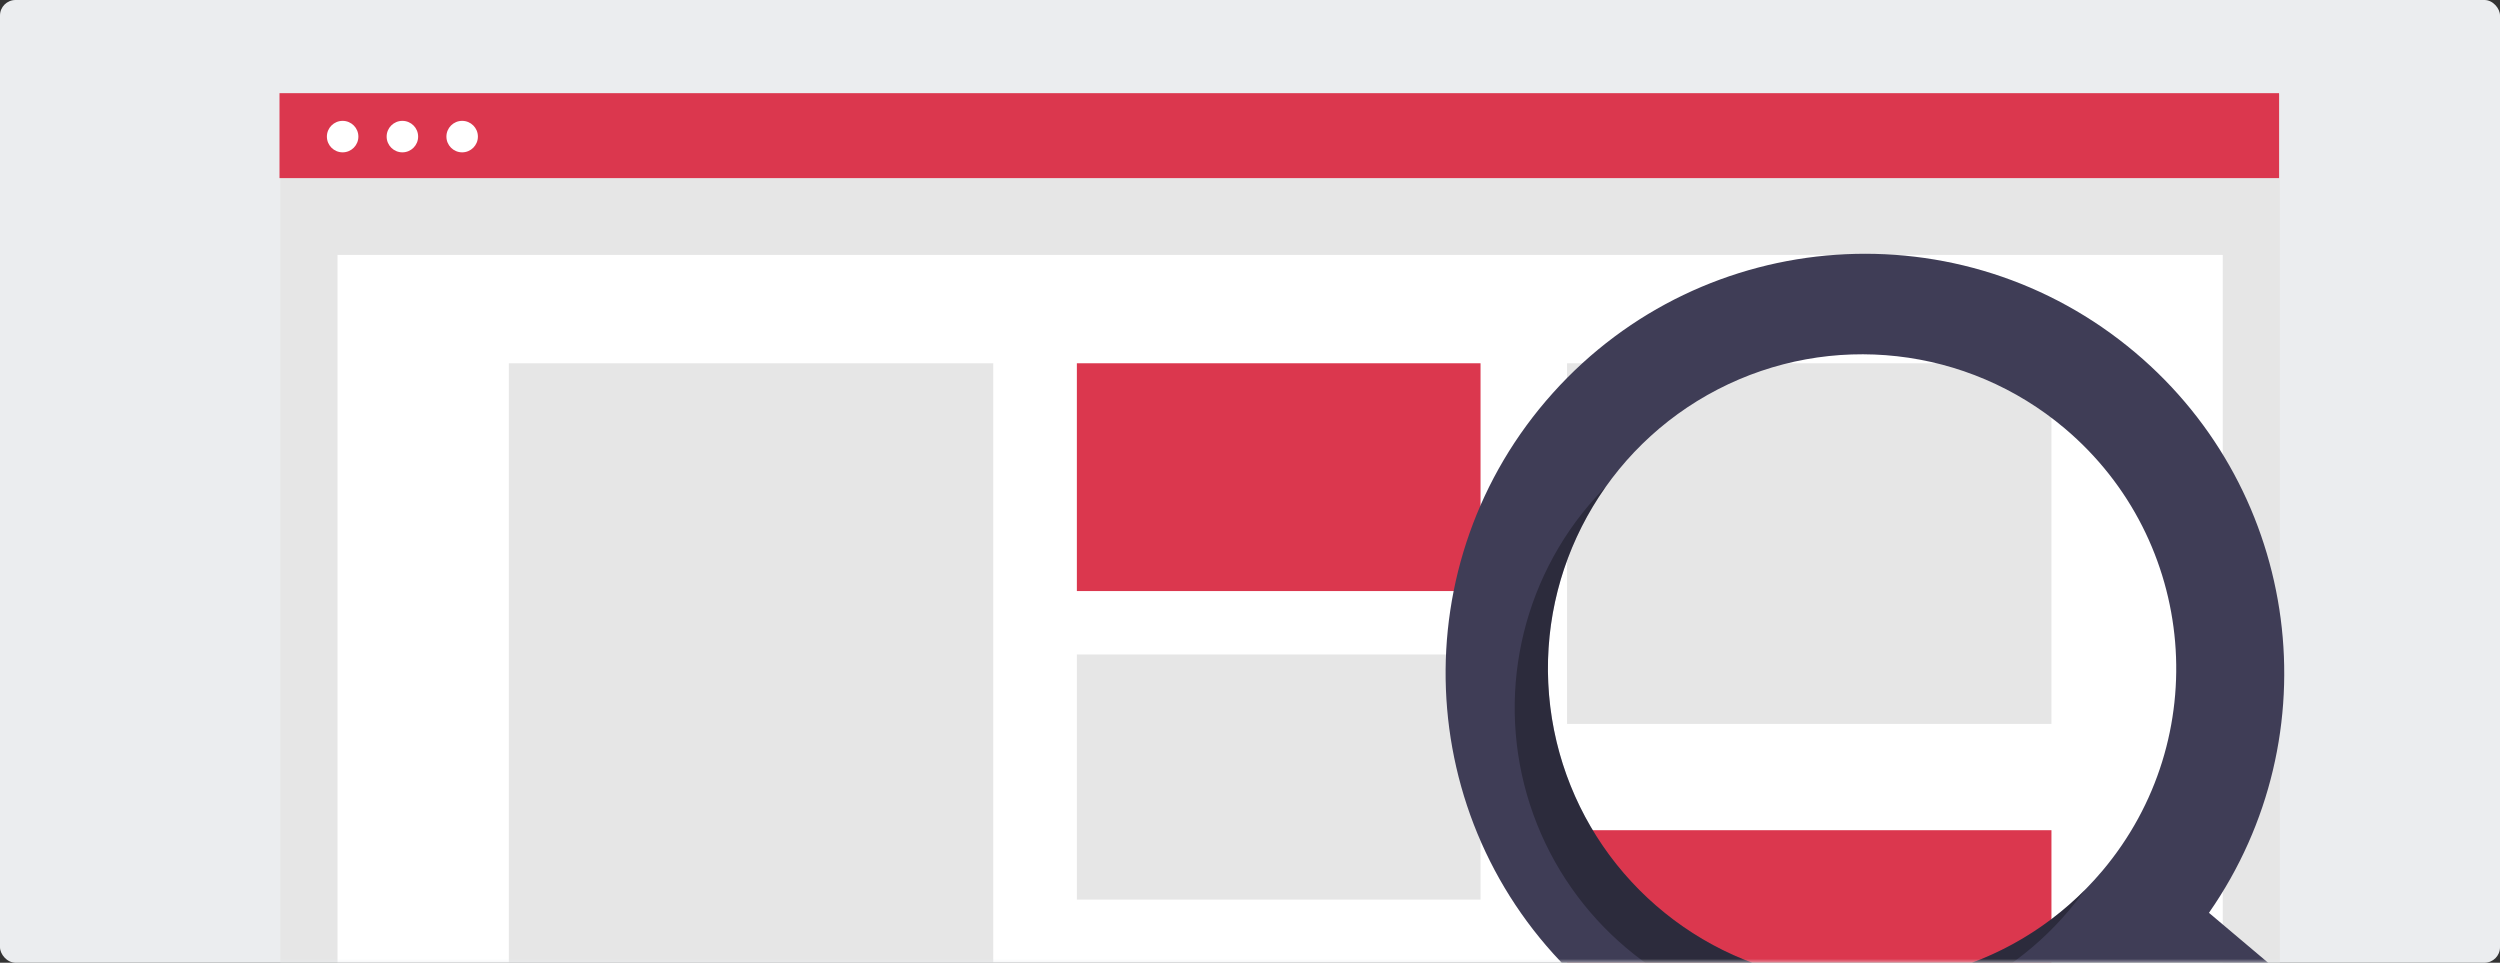<svg xmlns="http://www.w3.org/2000/svg" xmlns:xlink="http://www.w3.org/1999/xlink" width="322" height="124" viewBox="0 0 322 124">
    <rect x="0" y="0" width="322" height="124" fill="#333333" stroke="none"/>
    <defs>
        <rect id="prefix__a" width="322" height="124" x="0" y="0" rx="2"/>
    </defs>
    <g fill="none" fill-rule="evenodd">
        <mask id="prefix__b" fill="#fff">
            <use xlink:href="#prefix__a"/>
        </mask>
        <use fill="#EBEDEF" xlink:href="#prefix__a"/>
        <g fill-rule="nonzero" mask="url(#prefix__b)">
            <g transform="translate(36 12)">
                <path fill="#E6E6E6" d="M0.11 0.146H257.655V165.089H0.11z"/>
                <path fill="#FFF" d="M7.474 20.834H250.29V155.331H7.474z"/>
                <path fill="#DB374E" d="M0 0H257.545V10.941H0z"/>
                <circle cx="8.131" cy="5.594" r="2.028" fill="#FFF"/>
                <circle cx="15.828" cy="5.594" r="2.028" fill="#FFF"/>
                <circle cx="23.526" cy="5.594" r="2.028" fill="#FFF"/>
                <path fill="#E6E6E6" d="M29.538 34.789H91.93V141.376H29.538z"/>
                <path fill="#DB374E" d="M102.7 34.789H154.694V64.128H102.7z"/>
                <path fill="#E6E6E6" d="M102.7 72.299H154.694V103.866H102.7zM165.835 34.789H228.227V81.239H165.835z"/>
                <path fill="#DB374E" d="M165.835 94.926H228.227V141.376H165.835z"/>
                <path fill="#3F3D56" d="M239.032 33.419c-22.302-18.82-55.52-16.52-75.016 5.193-19.495 21.713-18.218 54.986 2.885 75.14 21.103 20.155 54.4 19.901 75.193-.572l66.247 55.899c1.36 1.147 3.227 1.482 4.9.878 1.672-.603 2.896-2.054 3.21-3.804.313-1.75-.331-3.535-1.69-4.682l-66.248-55.899c15.95-22.89 11.84-54.16-9.481-72.153zm-4.27 66.77c-10.555 12.509-27.604 17.427-43.2 12.463-15.594-4.964-26.663-18.834-28.044-35.14-1.382-16.308 7.196-31.842 21.733-39.359 14.538-7.517 32.172-5.537 44.68 5.017 17.079 14.412 19.242 39.94 4.83 57.02z"/>
                <path fill="#000" d="M177.742 105.02c-16.095-13.582-19.081-37.24-6.866-54.395-.774.779-1.522 1.595-2.244 2.448-9.324 11.048-12.045 26.231-7.138 39.83 4.907 13.598 16.696 23.546 30.926 26.095 14.23 2.55 28.74-2.687 38.062-13.737.72-.854 1.399-1.728 2.036-2.623-14.857 14.927-38.68 15.963-54.776 2.382z" opacity=".3"/>
            </g>
        </g>
    </g>
</svg>
